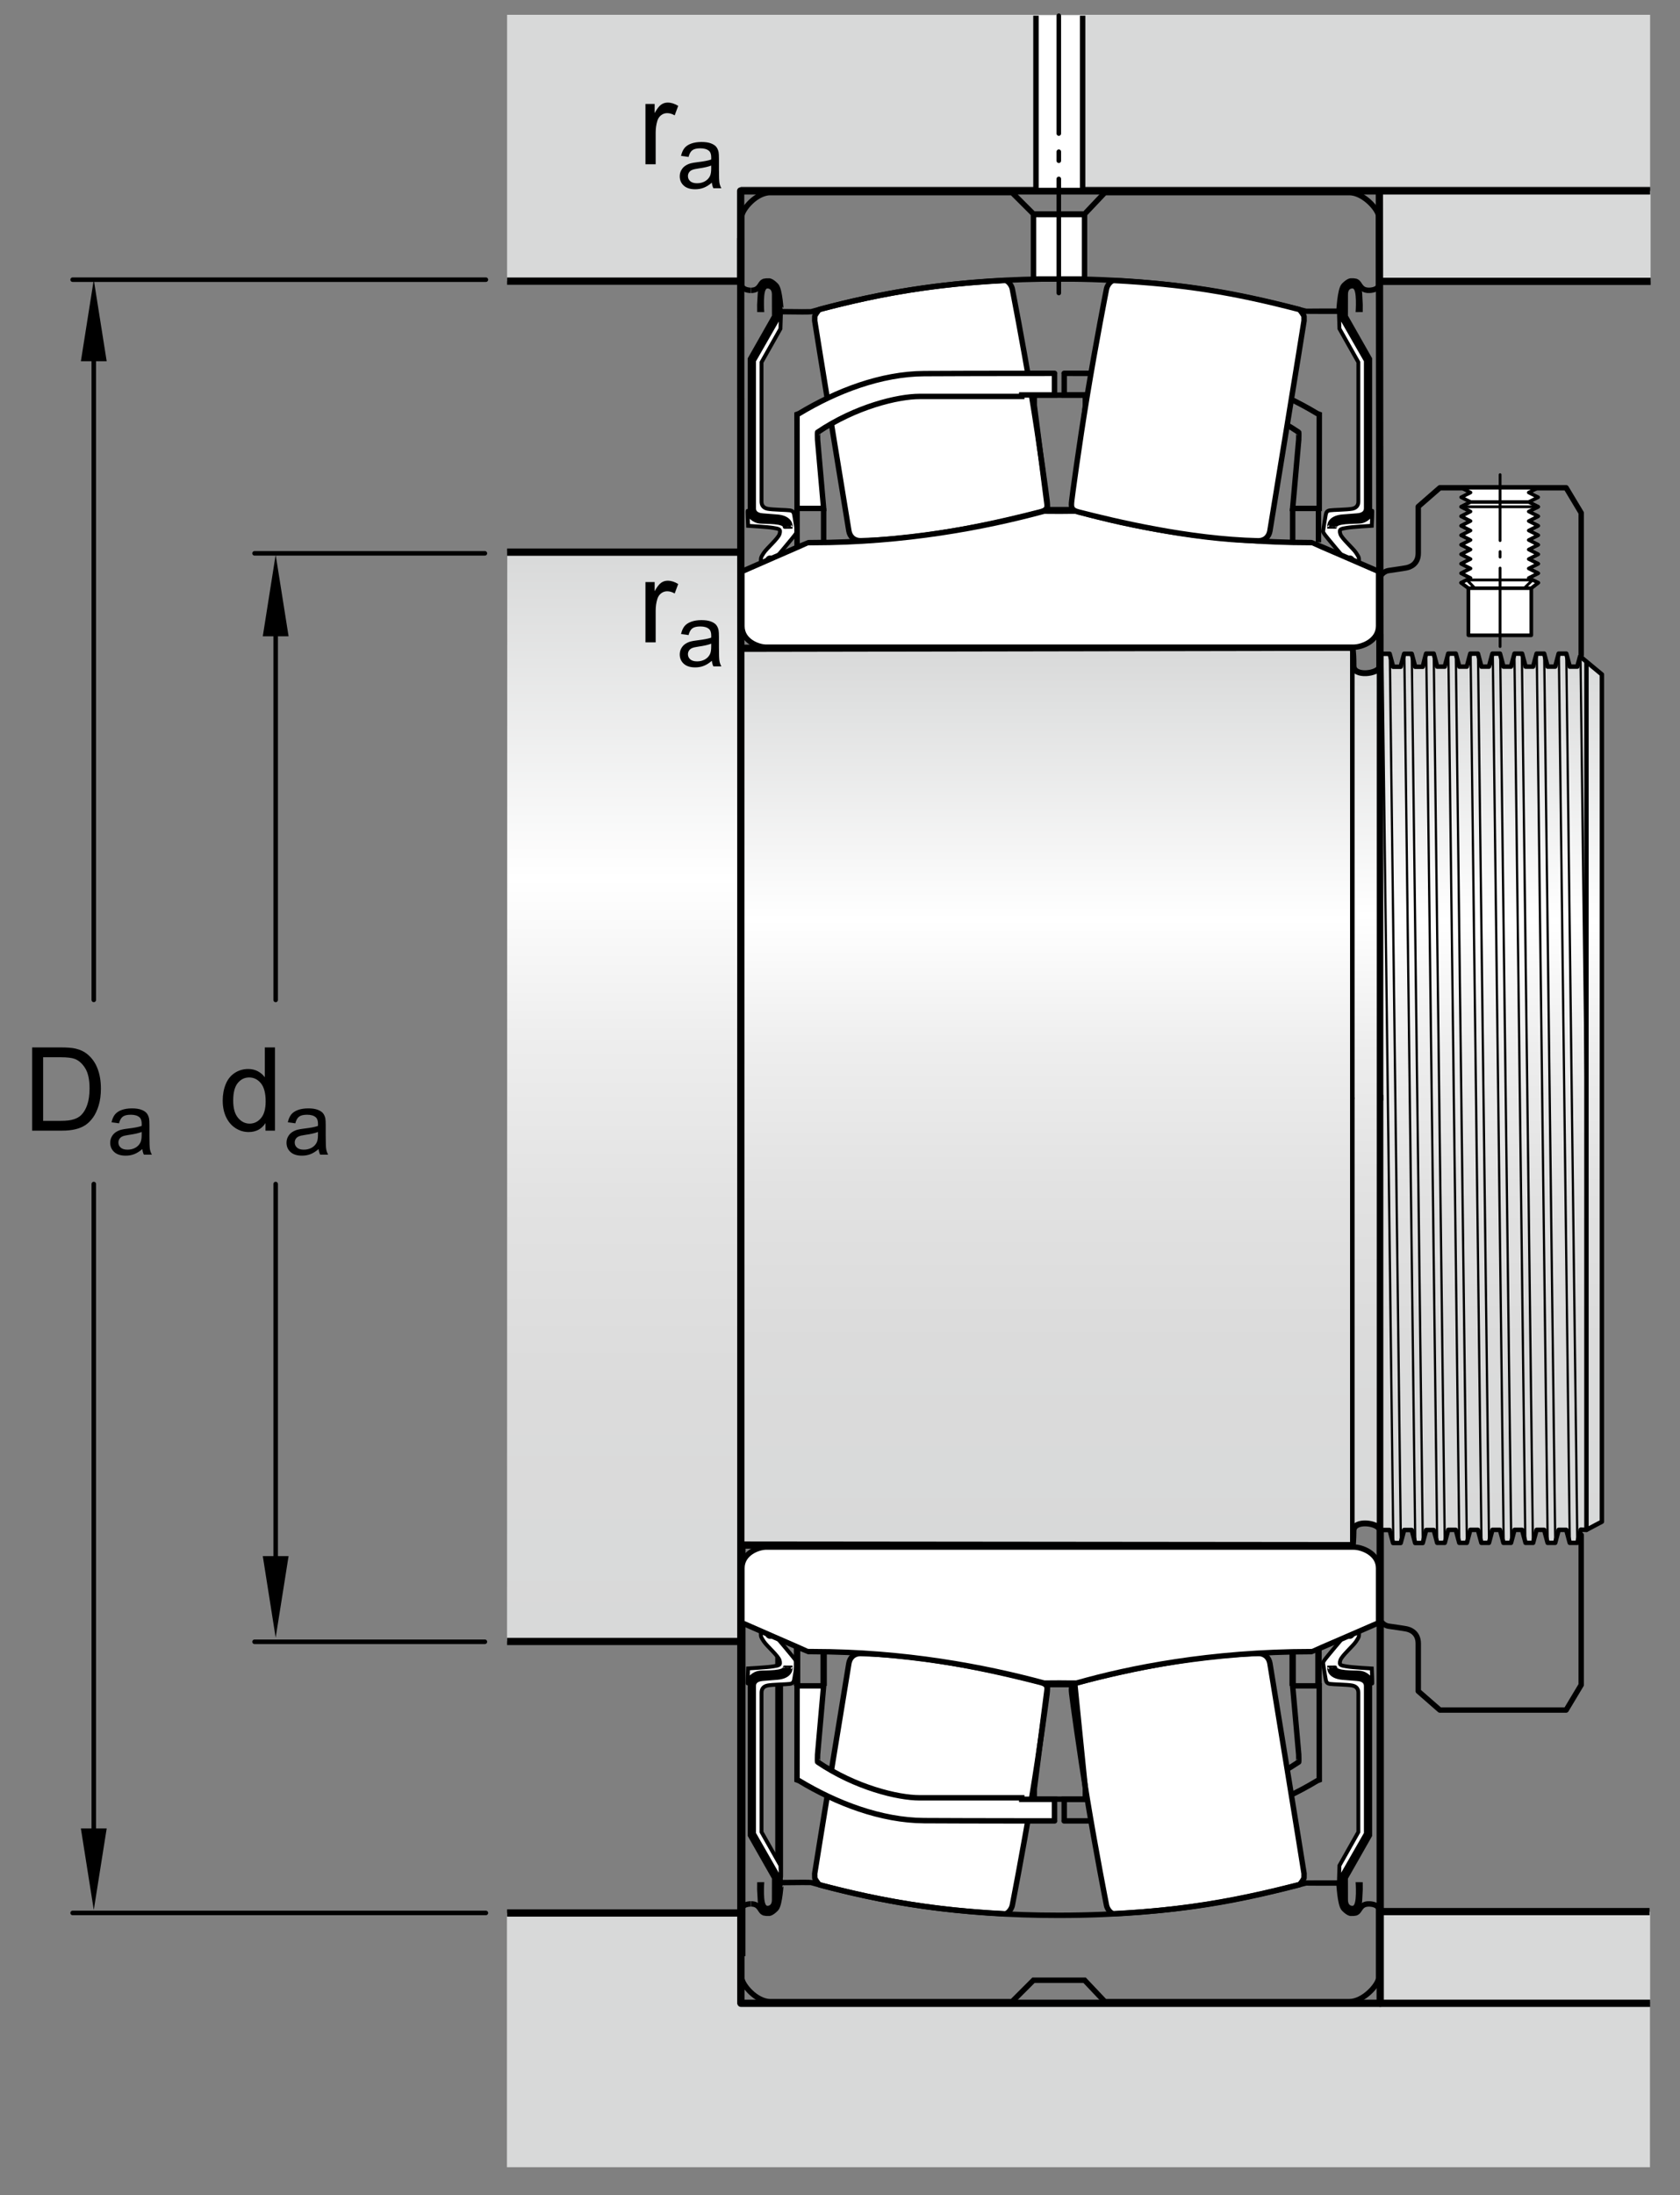 <?xml version="1.0" encoding="utf-8"?>
<!-- Generator: Adobe Illustrator 15.1.0, SVG Export Plug-In . SVG Version: 6.00 Build 0)  -->
<!DOCTYPE svg PUBLIC "-//W3C//DTD SVG 1.1//EN" "http://www.w3.org/Graphics/SVG/1.1/DTD/svg11.dtd">
<svg version="1.1" id="Lager_1" xmlns="http://www.w3.org/2000/svg" xmlns:xlink="http://www.w3.org/1999/xlink" x="0px" y="0px"
	 width="173.468px" height="226.5px" viewBox="0 0 173.468 226.5" enable-background="new 0 0 173.468 226.5" xml:space="preserve">
<rect x="0" y="0" width="173.468" height="226.5" fill="#808080" stroke="none"/>
<g>
	<g>
		<path fill="none" stroke="#000000" stroke-width="0.557" stroke-linecap="round" stroke-linejoin="round" d="M142.481,68.438
			v0.556c0,0,0-9.04,0-9.325c0-0.288,0.43-0.72,0.859-0.791c0.438-0.069,1.52-0.216,1.879-0.29c0.359-0.07,1.223-0.359,1.223-1.51
			c0-1.152,0-4.807,0-4.807l2.23-1.943h13.037l1.557,2.596v14.665"/>
		<path fill="none" stroke="#000000" stroke-width="0.557" stroke-linecap="round" stroke-linejoin="round" d="M142.481,157.775
			L142.481,157.775c0,0,0,8.928,0,9.213c0,0.289,0.43,0.721,0.859,0.795c0.438,0.068,1.52,0.213,1.879,0.287
			c0.359,0.072,1.223,0.359,1.223,1.514c0,1.152,0,4.912,0,4.912l2.23,1.947h13.037l1.557-2.596v-15.463"/>
		<polygon fill="#FFFFFF" stroke="#000000" stroke-width="0.367" stroke-linecap="round" stroke-linejoin="round" points="
			158.106,60.69 158.827,60.131 157.849,59.641 158.827,59.148 157.849,58.657 158.827,58.17 157.849,57.682 158.827,57.191 
			157.849,56.701 158.827,56.21 157.849,55.718 158.827,55.228 157.849,54.74 158.827,54.25 157.849,53.761 158.827,53.267 
			157.849,52.779 158.827,52.289 157.849,51.797 158.827,51.306 157.849,50.82 158.827,50.328 150.868,50.328 151.839,50.82 
			150.868,51.306 151.839,51.797 150.868,52.289 151.839,52.779 150.868,53.267 151.839,53.761 150.868,54.25 151.839,54.74 
			150.868,55.228 151.839,55.718 150.868,56.21 151.839,56.701 150.868,57.191 151.839,57.682 150.868,58.17 151.839,58.657 
			150.868,59.148 151.839,59.641 150.868,60.131 151.628,60.69 		"/>
		
			<line fill="none" stroke="#000000" stroke-width="0.367" stroke-linecap="round" stroke-linejoin="round" x1="150.868" y1="60.131" x2="158.827" y2="60.131"/>
		
			<rect x="151.628" y="60.69" fill="none" stroke="#000000" stroke-width="0.367" stroke-linecap="round" stroke-linejoin="round" width="6.479" height="4.855"/>
		<polygon fill="#FFFFFF" stroke="#000000" stroke-width="0.367" stroke-linecap="round" stroke-linejoin="round" points="
			157.849,51.797 158.827,52.289 157.849,52.779 158.827,53.267 157.849,53.761 158.827,54.25 157.849,54.74 158.827,55.228 
			157.849,55.718 158.827,56.21 157.849,56.701 158.827,57.191 157.849,57.682 158.827,58.17 157.849,58.657 158.827,59.148 
			157.849,59.641 158.827,60.131 158.106,60.69 151.628,60.69 150.868,60.131 151.839,59.641 150.868,59.148 151.839,58.657 
			150.868,58.17 151.839,57.682 150.868,57.191 151.839,56.701 150.868,56.21 151.839,55.718 150.868,55.228 151.839,54.74 
			150.868,54.25 151.839,53.761 150.868,53.267 151.839,52.779 150.868,52.289 151.839,51.797 		"/>
		
			<rect x="151.628" y="60.69" fill="#FFFFFF" stroke="#000000" stroke-width="0.367" stroke-linecap="round" stroke-linejoin="round" width="6.479" height="4.855"/>
		
			<line fill="none" stroke="#000000" stroke-width="0.289" stroke-linecap="round" stroke-linejoin="round" x1="150.868" y1="52.289" x2="158.731" y2="52.289"/>
		
			<line fill="none" stroke="#000000" stroke-width="0.289" stroke-linecap="round" stroke-linejoin="round" stroke-dasharray="6.803,1.134,0.567,1.134,28.346" x1="154.892" y1="48.976" x2="154.892" y2="66.714"/>
	</g>
</g>
<polygon fill="none" stroke="#000000" stroke-width="0.289" stroke-linecap="round" stroke-linejoin="round" points="
	157.386,60.69 158.245,59.84 151.468,59.84 152.284,60.69 "/>
<linearGradient id="SVGID_1_" gradientUnits="userSpaceOnUse" x1="153.964" y1="67.442" x2="153.964" y2="159.208">
	<stop  offset="0" style="stop-color:#D8D9D9"/>
	<stop  offset="0.3" style="stop-color:#FFFFFF"/>
	<stop  offset="0.441" style="stop-color:#EEEEEE"/>
	<stop  offset="0.597" style="stop-color:#E2E2E2"/>
	<stop  offset="0.771" style="stop-color:#DBDBDB"/>
	<stop  offset="1" style="stop-color:#D8D9D9"/>
</linearGradient>
<polygon fill="url(#SVGID_1_)" stroke="#000000" stroke-width="0.461" stroke-linecap="round" stroke-linejoin="round" points="
	163.149,67.723 162.865,68.782 162.085,68.782 161.726,67.442 160.94,67.442 160.581,68.782 159.8,68.782 159.44,67.442 
	158.66,67.442 158.301,68.782 157.521,68.782 157.161,67.442 156.379,67.442 156.021,68.782 155.239,68.782 154.88,67.442 
	154.101,67.442 153.742,68.782 152.961,68.782 152.602,67.442 151.816,67.442 151.457,68.782 150.677,68.782 150.317,67.442 
	149.537,67.442 149.178,68.782 148.397,68.782 148.038,67.442 147.253,67.442 147.077,68.098 146.907,68.798 146.124,68.798 
	145.765,67.459 144.984,67.459 144.625,68.798 143.845,68.798 143.485,67.459 142.7,67.459 142.524,68.115 142.524,158.524 
	142.7,157.866 143.485,157.866 143.845,159.208 144.625,159.208 144.984,157.866 145.765,157.866 146.124,159.208 146.904,159.208 
	147.264,157.866 148.042,157.866 148.397,159.191 149.178,159.191 149.537,157.851 150.317,157.851 150.677,159.191 
	151.457,159.191 151.816,157.851 152.602,157.851 152.961,159.191 153.742,159.191 154.101,157.851 154.88,157.851 155.239,159.191 
	156.021,159.191 156.379,157.851 157.161,157.851 157.521,159.191 158.301,159.191 158.66,157.851 159.44,157.851 159.8,159.191 
	160.581,159.191 160.94,157.851 161.726,157.851 162.085,159.191 162.865,159.191 163.225,157.83 163.803,157.853 165.402,157.008 
	165.402,69.589 "/>
<linearGradient id="SVGID_2_" gradientUnits="userSpaceOnUse" x1="64.462" y1="56.875" x2="64.462" y2="169.616">
	<stop  offset="0" style="stop-color:#D8D9D9"/>
	<stop  offset="0.3" style="stop-color:#FFFFFF"/>
	<stop  offset="0.441" style="stop-color:#EEEEEE"/>
	<stop  offset="0.597" style="stop-color:#E2E2E2"/>
	<stop  offset="0.771" style="stop-color:#DBDBDB"/>
	<stop  offset="1" style="stop-color:#D8D9D9"/>
</linearGradient>
<polygon fill="url(#SVGID_2_)" points="76.529,169.194 52.355,169.334 52.377,56.875 76.567,57.063 "/>
<line fill="#FFFFFF" stroke="#000000" stroke-width="0.561" stroke-linecap="round" stroke-linejoin="round" stroke-miterlimit="1" x1="80.573" y1="163.509" x2="80.573" y2="113.138"/>
<line fill="#FFFFFF" stroke="#000000" stroke-width="0.561" stroke-linecap="round" stroke-linejoin="round" stroke-miterlimit="1" x1="80.573" y1="63.049" x2="80.573" y2="113.259"/>
<linearGradient id="SVGID_3_" gradientUnits="userSpaceOnUse" x1="109.537" y1="67" x2="109.537" y2="159.816">
	<stop  offset="0" style="stop-color:#D8D9D9"/>
	<stop  offset="0.3" style="stop-color:#FFFFFF"/>
	<stop  offset="0.441" style="stop-color:#EEEEEE"/>
	<stop  offset="0.597" style="stop-color:#E2E2E2"/>
	<stop  offset="0.771" style="stop-color:#DBDBDB"/>
	<stop  offset="1" style="stop-color:#D8D9D9"/>
</linearGradient>
<path fill="url(#SVGID_3_)" d="M142.469,159.001l-0.125-0.196c0,0,0.343-1.773-1.313-1.648s-1.562,2.312-1.562,2.312l-62.862,0.115
	L76.66,67l62.964,0.155c0,0-0.125,2.407,1.469,2.345s1.323-1.79,1.323-1.79l0.038-0.026L142.469,159.001z"/>
<polygon fill="#D8D9D9" points="52.344,197.375 76.343,197.385 76.343,206.699 170.368,206.699 170.368,223.613 52.344,223.613 "/>
<line fill="#FFFFFF" stroke="#000000" stroke-width="0.561" stroke-linecap="round" stroke-linejoin="round" stroke-miterlimit="1" x1="80.573" y1="193.632" x2="80.573" y2="169.376"/>
<line fill="#FFFFFF" stroke="#000000" stroke-width="0.561" stroke-linecap="round" stroke-linejoin="round" stroke-miterlimit="1" x1="142.553" y1="161.028" x2="142.553" y2="113.062"/>
<line fill="#FFFFFF" stroke="#000000" stroke-width="0.561" stroke-linecap="round" stroke-linejoin="round" stroke-miterlimit="1" x1="142.411" y1="32.966" x2="142.411" y2="57.225"/>
<line fill="#FFFFFF" stroke="#000000" stroke-width="0.561" stroke-linecap="round" stroke-linejoin="round" stroke-miterlimit="1" x1="142.553" y1="65.49" x2="142.553" y2="113.46"/>
<polygon fill="#D8D9D9" points="142.36,29.01 142.36,19.697 170.432,19.697 170.432,29.029 "/>
<polygon fill="#D8D9D9" points="142.368,197.277 142.368,206.592 170.383,206.592 170.383,197.258 "/>
<line fill="none" stroke="#000000" stroke-width="0.748" stroke-linejoin="round" x1="80.422" y1="165.059" x2="80.422" y2="165.059"/>
<line fill="none" stroke="#000000" stroke-width="0.748" stroke-linecap="round" stroke-linejoin="round" stroke-miterlimit="1" x1="80.422" y1="193.592" x2="80.422" y2="169.332"/>
<line fill="none" stroke="#000000" stroke-width="0.748" stroke-linecap="round" stroke-linejoin="round" stroke-miterlimit="1" x1="142.514" y1="206.699" x2="142.514" y2="157.949"/>
<line fill="none" stroke="#000000" stroke-width="0.748" stroke-linejoin="round" x1="80.422" y1="61.376" x2="80.422" y2="61.376"/>
<path fill="none" stroke="#000000" stroke-width="0.748" stroke-linecap="round" stroke-linejoin="round" stroke-miterlimit="1" d="
	M80.365,57.103"/>
<path fill="none" stroke="#000000" stroke-width="0.748" stroke-linecap="round" stroke-linejoin="round" stroke-miterlimit="1" d="
	M80.365,32.846"/>
<line fill="none" stroke="#000000" stroke-width="0.748" stroke-linecap="round" stroke-linejoin="round" stroke-miterlimit="1" x1="142.429" y1="19.812" x2="142.485" y2="69.898"/>
<path fill="none" stroke="#000000" stroke-width="0.748" stroke-linecap="round" stroke-linejoin="round" stroke-miterlimit="1" d="
	M80.363,59.091"/>
<path fill="none" stroke="#000000" stroke-width="0.748" stroke-linecap="round" stroke-linejoin="round" stroke-miterlimit="1" d="
	M80.363,29.01"/>
<line fill="#D8D9D9" stroke="#000000" stroke-width="0.748" stroke-linejoin="round" x1="52.36" y1="56.97" x2="76.605" y2="56.97"/>
<polygon fill="#D8D9D9" points="52.359,29.016 76.481,29.01 76.481,19.251 170.384,19.251 170.384,1.525 52.359,1.525 "/>
<line fill="#D8D9D9" stroke="#000000" stroke-width="0.748" stroke-linejoin="round" stroke-miterlimit="1" x1="52.36" y1="169.367" x2="76.593" y2="169.367"/>
<line fill="none" stroke="#000000" stroke-width="0.748" stroke-linejoin="round" stroke-miterlimit="1" x1="139.719" y1="159.481" x2="76.468" y2="159.42"/>
<polyline fill="none" stroke="#000000" stroke-width="0.748" stroke-linejoin="round" stroke-miterlimit="1" points="
	52.359,197.385 76.504,197.385 76.504,206.699 170.384,206.699 "/>
<polyline fill="none" stroke="#000000" stroke-width="0.748" stroke-linejoin="round" stroke-miterlimit="1" points="52.359,29.01 
	76.476,29.01 76.476,19.697 170.384,19.697 "/>
<line fill="none" stroke="#000000" stroke-width="0.748" stroke-linejoin="round" stroke-miterlimit="1" x1="170.322" y1="197.24" x2="142.235" y2="197.24"/>
<path fill="none" stroke="#000000" stroke-width="0.748" stroke-linecap="round" stroke-linejoin="round" stroke-miterlimit="1" d="
	M80.375,19.697"/>
<path fill="none" stroke="#000000" stroke-width="0.748" stroke-linecap="round" stroke-linejoin="round" stroke-miterlimit="1" d="
	M80.375,29.029"/>
<line fill="none" stroke="#000000" stroke-width="0.748" stroke-linejoin="round" stroke-miterlimit="1" x1="139.785" y1="66.776" x2="76.802" y2="66.887"/>
<g>
	<path d="M66.646,16.948v-6.223h0.949v0.943c0.242-0.441,0.466-0.732,0.671-0.873s0.431-0.211,0.677-0.211
		c0.355,0,0.717,0.113,1.084,0.34l-0.363,0.979c-0.258-0.152-0.516-0.229-0.773-0.229c-0.23,0-0.438,0.069-0.621,0.208
		s-0.314,0.331-0.393,0.577c-0.117,0.375-0.176,0.785-0.176,1.23v3.258H66.646z"/>
	<path d="M73.502,18.847c-0.293,0.249-0.575,0.425-0.846,0.527c-0.271,0.103-0.562,0.154-0.873,0.154
		c-0.513,0-0.906-0.125-1.182-0.376c-0.275-0.25-0.413-0.57-0.413-0.96c0-0.229,0.052-0.438,0.156-0.626
		c0.104-0.189,0.24-0.341,0.408-0.455c0.169-0.114,0.358-0.201,0.569-0.259c0.155-0.041,0.39-0.081,0.703-0.119
		c0.639-0.076,1.108-0.167,1.41-0.272c0.003-0.108,0.005-0.177,0.005-0.207c0-0.322-0.075-0.549-0.224-0.681
		c-0.203-0.179-0.503-0.268-0.901-0.268c-0.372,0-0.646,0.065-0.824,0.196c-0.177,0.13-0.309,0.361-0.394,0.692l-0.773-0.105
		c0.07-0.331,0.187-0.598,0.348-0.802c0.161-0.203,0.394-0.36,0.699-0.47c0.304-0.11,0.657-0.165,1.059-0.165
		c0.398,0,0.722,0.047,0.971,0.141s0.433,0.212,0.55,0.354c0.117,0.143,0.199,0.322,0.246,0.539c0.026,0.135,0.04,0.378,0.04,0.729
		v1.055c0,0.735,0.017,1.201,0.05,1.395c0.034,0.195,0.101,0.382,0.2,0.561H73.66C73.578,19.259,73.525,19.067,73.502,18.847z
		 M73.436,17.081c-0.287,0.117-0.718,0.217-1.291,0.299c-0.326,0.047-0.556,0.1-0.69,0.158s-0.239,0.145-0.312,0.257
		c-0.074,0.113-0.11,0.238-0.11,0.375c0,0.211,0.08,0.387,0.239,0.527c0.16,0.141,0.394,0.211,0.701,0.211
		c0.305,0,0.576-0.066,0.812-0.2c0.238-0.133,0.412-0.316,0.523-0.547c0.085-0.179,0.127-0.442,0.127-0.791V17.081z"/>
</g>
<line fill="none" stroke="#000000" stroke-width="0.748" stroke-linejoin="round" stroke-miterlimit="1" x1="170.44" y1="29.029" x2="142.354" y2="29.029"/>
<linearGradient id="SVGID_4_" gradientUnits="userSpaceOnUse" x1="141.046" y1="66.768" x2="141.046" y2="159.098">
	<stop  offset="0" style="stop-color:#D8D9D9"/>
	<stop  offset="0.3" style="stop-color:#FFFFFF"/>
	<stop  offset="0.441" style="stop-color:#EEEEEE"/>
	<stop  offset="0.597" style="stop-color:#E2E2E2"/>
	<stop  offset="0.771" style="stop-color:#DBDBDB"/>
	<stop  offset="1" style="stop-color:#D8D9D9"/>
</linearGradient>
<path fill="url(#SVGID_4_)" stroke="#000000" stroke-width="0.609" stroke-linejoin="round" stroke-miterlimit="1" d="
	M139.633,66.768c0,0,0.122,0.335,0.122,1.931c0,1.167,2.582,0.83,2.703,0.093v89.059c-0.121-0.734-2.687-1.071-2.703,0.094
	c-0.012,0.87-0.069,1.57-0.069,1.57"/>
<line fill="none" stroke="#000000" stroke-width="0.468" stroke-linecap="round" stroke-miterlimit="1" x1="139.633" y1="66.855" x2="139.633" y2="113.296"/>
<line fill="none" stroke="#000000" stroke-width="0.468" stroke-linecap="round" stroke-miterlimit="1" x1="139.633" y1="159.469" x2="139.633" y2="113.349"/>
<path fill="none" stroke="#000000" stroke-width="0.381" stroke-linecap="round" stroke-miterlimit="1" d="M161.429,68.445"/>
<line fill="none" stroke="#000000" stroke-width="0.457" stroke-linecap="round" stroke-miterlimit="1" x1="163.808" y1="68.284" x2="163.808" y2="157.851"/>
<line fill="none" stroke="#000000" stroke-width="0.231" stroke-linecap="round" stroke-miterlimit="1" x1="147.27" y1="67.422" x2="148.397" y2="159.191"/>
<line fill="none" stroke="#000000" stroke-width="0.231" stroke-linecap="round" stroke-miterlimit="1" x1="149.178" y1="159.191" x2="148.038" y2="67.442"/>
<line fill="none" stroke="#000000" stroke-width="0.231" stroke-linecap="round" stroke-miterlimit="1" x1="145.004" y1="67.422" x2="146.132" y2="159.191"/>
<line fill="none" stroke="#000000" stroke-width="0.231" stroke-linecap="round" stroke-miterlimit="1" x1="146.912" y1="159.191" x2="145.772" y2="67.442"/>
<line fill="none" stroke="#000000" stroke-width="0.231" stroke-linecap="round" stroke-miterlimit="1" x1="142.738" y1="67.45" x2="143.866" y2="159.22"/>
<line fill="none" stroke="#000000" stroke-width="0.231" stroke-linecap="round" stroke-miterlimit="1" x1="144.646" y1="159.22" x2="143.507" y2="67.471"/>
<line fill="none" stroke="#000000" stroke-width="0.231" stroke-linecap="round" stroke-miterlimit="1" x1="149.551" y1="67.422" x2="150.679" y2="159.191"/>
<line fill="none" stroke="#000000" stroke-width="0.231" stroke-linecap="round" stroke-miterlimit="1" x1="151.459" y1="159.191" x2="150.319" y2="67.442"/>
<line fill="none" stroke="#000000" stroke-width="0.231" stroke-linecap="round" stroke-miterlimit="1" x1="151.844" y1="67.422" x2="152.971" y2="159.191"/>
<line fill="none" stroke="#000000" stroke-width="0.231" stroke-linecap="round" stroke-miterlimit="1" x1="153.751" y1="159.191" x2="152.611" y2="67.442"/>
<line fill="none" stroke="#000000" stroke-width="0.231" stroke-linecap="round" stroke-miterlimit="1" x1="154.136" y1="67.422" x2="155.263" y2="159.191"/>
<line fill="none" stroke="#000000" stroke-width="0.231" stroke-linecap="round" stroke-miterlimit="1" x1="156.044" y1="159.191" x2="154.903" y2="67.442"/>
<line fill="none" stroke="#000000" stroke-width="0.231" stroke-linecap="round" stroke-miterlimit="1" x1="156.371" y1="67.422" x2="157.498" y2="159.191"/>
<line fill="none" stroke="#000000" stroke-width="0.231" stroke-linecap="round" stroke-miterlimit="1" x1="158.278" y1="159.191" x2="157.139" y2="67.442"/>
<line fill="none" stroke="#000000" stroke-width="0.231" stroke-linecap="round" stroke-miterlimit="1" x1="158.678" y1="67.422" x2="159.805" y2="159.191"/>
<line fill="none" stroke="#000000" stroke-width="0.231" stroke-linecap="round" stroke-miterlimit="1" x1="160.586" y1="159.191" x2="159.445" y2="67.442"/>
<line fill="none" stroke="#000000" stroke-width="0.231" stroke-linecap="round" stroke-miterlimit="1" x1="160.959" y1="67.422" x2="162.086" y2="159.191"/>
<line fill="none" stroke="#000000" stroke-width="0.231" stroke-linecap="round" stroke-miterlimit="1" x1="162.867" y1="159.191" x2="161.727" y2="67.442"/>
<line fill="none" stroke="#000000" stroke-width="0.231" stroke-linecap="round" stroke-miterlimit="1" x1="163.196" y1="67.723" x2="163.789" y2="115.96"/>
<path fill="none" stroke="#000000" stroke-width="0.468" stroke-linecap="round" stroke-linejoin="round" stroke-miterlimit="1" d="
	M80.218,158.4"/>
<path fill="none" stroke="#000000" stroke-width="0.468" stroke-linecap="round" stroke-linejoin="round" stroke-miterlimit="1" d="
	M80.218,67.75"/>
<path fill="none" stroke="#000000" stroke-width="0.748" d="M76.605,112.959"/>
<path fill="none" stroke="#000000" stroke-width="0.748" d="M142.346,112.959"/>
<path fill="none" stroke="#000000" stroke-width="0.561" d="M109.885,40.751h3.133v0.154c0,0,8.652,0,10.559,0
	c2.213,0,6.582,1.037,10.521,3.698c0.021,0.014,0,0.773,0,0.773l-0.625,7.082h2.743l0.007-9.707l-0.205-0.078
	c-3.888-2.344-8.477-4.098-12.932-4.124c-4.583-0.027-13.853-0.026-13.201-0.026V40.751z"/>
<path fill="#FFFFFF" stroke="#000000" stroke-width="0.561" stroke-linecap="round" stroke-miterlimit="1" d="M84.314,32.296
	l-0.184,0.301l-0.008,0.492c0.197,1.317,3.428,21.088,3.526,21.68c0.099,0.594,0.526,1.04,1.251,1.023
	c7.117-0.165,14.801-2.022,18.52-2.974c0.797-0.205,0.758-0.552,0.691-1.179c-0.032-0.309-0.732-5.589-1.606-10.88
	c-0.89-5.393-1.951-10.798-1.983-10.964c-0.066-0.331-0.43-0.877-0.793-0.858c-7.135,0.375-12.312,1.214-19.144,2.998L84.314,32.296
	z"/>
<path fill="none" stroke="#000000" stroke-width="0.561" d="M142.346,66.816"/>
<path fill="none" stroke="#000000" stroke-width="0.561" d="M142.346,24.566"/>
<path fill="#FFFFFF" stroke="#000000" stroke-width="0.4" d="M138.467,30.263l-0.217,1.935l0.054,1.72l1.953,3.455
	c0,0,0,14.07,0,14.373c0,0.304-0.122,0.645-0.627,0.746c-0.505,0.102-2.009,0.114-2.313,0.166c-0.303,0.05-0.379,0.201-0.428,0.455
	c-0.053,0.253-0.23,1.4-0.267,1.655c-0.013,0.089-0.037,0.064,0.114,0.317c0.152,0.252,2.147,2.598,2.147,2.598
	s0.183-0.091,0.354-0.151c0.214-0.075,0.493,0.025,0.48,0.467c0,0.018,0.607,0.013,0.607,0c0.012-0.463,0.012-0.48-0.304-0.961
	c-0.312-0.471-1.472-1.471-1.619-1.928c-0.177-0.558,0.09-0.543,0.646-0.645c0.557-0.102,2.598-0.214,2.598-0.214
	s0.083-1.896,0.033-1.492c-0.049,0.404-0.559,0.998-1.267,1.062c-0.612,0.054-2.571-0.047-2.548,0.537
	c0,0.002-0.625-0.007-0.625-0.007c-0.018-0.424,0.299-0.971,1.367-1.068c1.041-0.095,1.503-0.102,1.756-0.151
	c0.252-0.05,0.67-0.197,0.67-0.677c0-0.455,0-15.232,0-15.232l-2.512-4.382L138.467,30.263z"/>
<path d="M139.445,29.006l0.581,0.028l0.189,0.135l0.174,0.245l0.173,0.371l0.082,0.41l0.069,1.242l-0.005,0.761l-0.734,0.007
	c0,0,0.18-2.424-0.312-2.443c-0.27-0.01-0.478,0.161-0.478,0.615s-0.005,2.191-0.005,2.191l2.5,4.4c0,0,0,15.315,0,15.67
	c0,0.353-0.432,1.124-1.164,1.163c-0.658,0.033-1.943,0.151-2.15,0.175c-0.461,0.059-0.504,0.386-0.504,0.386l-0.608-0.005
	c0,0-0.071-0.098,0.052-0.381c0.178-0.404,0.708-0.611,1.111-0.663c0.405-0.05,1.418-0.106,1.719-0.157
	c0.305-0.05,0.903-0.075,0.903-0.797c0-0.757-0.005-14.974-0.005-15.125c0-0.151-2.533-4.387-2.533-4.387s-0.019-1.647-0.027-2.405
	c-0.015-1.037,0.703-1.295,0.703-1.295L139.445,29.006z"/>
<polyline fill="none" stroke="#000000" stroke-width="0.748" points="76.481,24.57 76.492,66.819 76.492,206.75 "/>
<path fill="#FFFFFF" stroke="#000000" stroke-width="0.4" d="M80.42,30.266l0.22,1.936l-0.056,1.72l-1.953,3.454
	c0,0,0,14.07,0,14.374s0.121,0.645,0.627,0.745c0.506,0.102,2.01,0.115,2.312,0.166c0.304,0.05,0.379,0.201,0.43,0.455
	c0.052,0.252,0.229,1.401,0.268,1.655c0.012,0.09,0.035,0.064-0.115,0.317c-0.152,0.252-2.148,2.599-2.148,2.599
	s-0.183-0.092-0.354-0.151c-0.215-0.077-0.494,0.025-0.48,0.466c0,0.019-0.607,0.014-0.607,0c-0.012-0.464-0.012-0.48,0.303-0.96
	c0.311-0.472,1.474-1.471,1.619-1.928c0.176-0.558-0.09-0.544-0.645-0.646c-0.556-0.101-2.599-0.213-2.599-0.213
	s-0.083-1.897-0.033-1.493c0.052,0.404,0.559,0.999,1.267,1.062c0.611,0.054,2.57-0.047,2.547,0.537
	c0,0.002,0.625-0.007,0.625-0.007c0.02-0.424-0.298-0.971-1.365-1.068c-1.042-0.095-1.504-0.101-1.756-0.151
	c-0.254-0.051-0.67-0.197-0.67-0.676c0-0.456,0-15.233,0-15.233l2.511-4.382L80.42,30.266z"/>
<path d="M79.443,29.009l-0.58,0.028l-0.189,0.135l-0.176,0.247l-0.173,0.37l-0.081,0.409l-0.07,1.243l0.005,0.759l0.733,0.008
	c0,0-0.178-2.423,0.312-2.443c0.271-0.009,0.479,0.161,0.479,0.616s0.005,2.19,0.005,2.19l-2.5,4.401c0,0,0,15.315,0,15.67
	c0,0.354,0.433,1.125,1.165,1.163c0.658,0.034,1.941,0.151,2.149,0.176c0.462,0.058,0.504,0.386,0.504,0.386l0.608-0.006
	c0,0,0.071-0.097-0.052-0.38c-0.178-0.404-0.708-0.613-1.112-0.663c-0.402-0.051-1.415-0.108-1.719-0.158
	c-0.304-0.052-0.902-0.077-0.902-0.796c0-0.759,0.006-14.975,0.006-15.127c0-0.151,2.531-4.387,2.531-4.387s0.02-1.648,0.03-2.405
	c0.013-1.037-0.704-1.294-0.704-1.294L79.443,29.009z"/>
<path fill="none" stroke="#000000" stroke-width="0.561" d="M82.459,32.174c-1.372-0.002-1.186-0.022-1.807-0.017
	c-0.02,0-0.115-2.277-0.533-2.701c-0.541-0.547-0.771-0.46-0.771-0.46h-0.209l-0.248,0.039l-0.055,0.028l-0.042,0.019
	c-0.342,0.187-0.351,0.878-1.253,0.878c0.043,0-0.955,0.023-0.946-0.587v-0.49c0.003-2.09-0.003-5.926,0-6.558
	c0.003-0.684,1.489-2.484,2.972-2.453h2.899h0.592c6.854,0,21.442,0,21.442,0l2.213,2.21h5.277l2.093-2.21h25.21
	c1.482-0.032,3.053,1.766,3.053,2.449c0.002,0.633,0,4.469,0,6.558v0.492c0.012,0.61-1.043,0.587-1,0.587
	c-0.902,0-0.908-0.692-1.252-0.878l-0.041-0.019l-0.055-0.028l-0.248-0.039h-0.209c0,0-0.23-0.085-0.773,0.462
	c-0.416,0.422-0.499,2.657-0.518,2.657c-0.787-0.008-3.4,0.008-3.432,0c-5.658-1.423-13.098-3.321-25.463-3.332
	c-10.289-0.008-18.375,1.36-25.57,3.379c-0.016,0.005-0.469,0.019-0.952,0.018L82.459,32.174z"/>
<rect x="106.711" y="22.138" fill="#FFFFFF" stroke="#000000" stroke-width="0.561" width="5.271" height="6.65"/>
<polygon fill="none" stroke="#000000" stroke-width="0.561" points="110.984,52.586 108.178,52.586 106.795,41.824 106.795,40.768 
	112.066,40.768 112.066,41.875 "/>
<path fill="#FFFFFF" stroke="#000000" stroke-width="0.561" d="M108.884,40.751H105.5v0.154c0,0-8.652,0-10.558,0
	c-2.214,0-6.584,1.037-10.523,3.698c-0.021,0.014,0,0.773,0,0.773l0.625,7.082h-2.743l-0.006-9.707l0.207-0.078
	c3.887-2.344,8.475-4.098,12.93-4.124c4.584-0.027,13.853-0.026,13.452-0.026V40.751z"/>
<line fill="none" stroke="#000000" stroke-width="0.561" x1="85.044" y1="52.458" x2="85.044" y2="55.959"/>
<line fill="none" stroke="#000000" stroke-width="0.561" x1="82.301" y1="52.458" x2="82.301" y2="56.584"/>
<line fill="none" stroke="#000000" stroke-width="0.561" x1="133.473" y1="52.458" x2="133.473" y2="55.959"/>
<path fill="none" stroke="#000000" stroke-width="0.561" d="M109.885,185.652h3.133v-0.154c0,0,8.652,0,10.559,0
	c2.213,0,6.582-1.037,10.521-3.697c0.021-0.014,0-0.773,0-0.773l-0.625-7.082h2.743l0.007,9.707l-0.205,0.078
	c-3.888,2.344-8.477,4.098-12.932,4.123c-4.583,0.027-13.853,0.027-13.201,0.027V185.652z"/>
<path fill="#FFFFFF" stroke="#000000" stroke-width="0.561" stroke-linecap="round" stroke-miterlimit="1" d="M84.314,194.107
	l-0.184-0.301l-0.008-0.492c0.197-1.316,3.428-21.088,3.526-21.68c0.099-0.594,0.526-1.039,1.251-1.023
	c7.117,0.166,14.801,2.023,18.52,2.975c0.797,0.205,0.758,0.551,0.691,1.18c-0.032,0.309-0.732,5.588-1.606,10.879
	c-0.89,5.395-1.951,10.799-1.983,10.965c-0.066,0.33-0.43,0.877-0.793,0.857c-7.135-0.375-12.312-1.215-19.144-2.998L84.314,194.107
	z"/>
<path fill="#FFFFFF" stroke="#000000" stroke-width="0.561" stroke-linecap="round" stroke-miterlimit="1" d="M134.457,194.1
	l0.188-0.303l0.004-0.49c-0.197-1.318-3.426-21.09-3.525-21.682c-0.1-0.594-0.527-1.039-1.252-1.021
	c-7.117,0.164-14.8,2.02-18.518,2.973c-0.797,0.203-0.758,0.551-0.693,1.178c0.033,0.311,0.733,5.592,1.607,10.883
	c0.889,5.393,1.953,10.797,1.986,10.965c0.063,0.33,0.427,0.873,0.79,0.855c7.136-0.375,12.313-1.215,19.144-2.998L134.457,194.1z"
	/>
<path fill="#FFFFFF" stroke="#000000" stroke-width="0.4" d="M138.467,196.141l-0.217-1.936l0.054-1.719l1.953-3.455
	c0,0,0-14.07,0-14.373c0-0.305-0.122-0.645-0.627-0.746s-2.009-0.113-2.313-0.166c-0.303-0.049-0.379-0.201-0.428-0.453
	c-0.053-0.254-0.23-1.4-0.267-1.656c-0.013-0.088-0.037-0.062,0.114-0.316c0.152-0.252,2.147-2.598,2.147-2.598
	s0.183,0.09,0.354,0.15c0.214,0.074,0.493-0.025,0.48-0.467c0-0.018,0.607-0.014,0.607,0c0.012,0.463,0.012,0.48-0.304,0.961
	c-0.312,0.471-1.472,1.471-1.619,1.928c-0.177,0.559,0.09,0.543,0.646,0.645c0.557,0.104,2.598,0.215,2.598,0.215
	s0.083,1.896,0.033,1.492c-0.049-0.404-0.559-0.998-1.267-1.062c-0.612-0.055-2.571,0.047-2.548-0.537
	c0-0.002-0.625,0.008-0.625,0.008c-0.018,0.424,0.299,0.971,1.367,1.066c1.041,0.096,1.503,0.102,1.756,0.152
	c0.252,0.049,0.67,0.197,0.67,0.678c0,0.453,0,15.23,0,15.23l-2.512,4.383L138.467,196.141z"/>
<path d="M139.445,197.396l0.581-0.027l0.189-0.135l0.174-0.246l0.173-0.369l0.082-0.41l0.069-1.242l-0.005-0.762l-0.734-0.006
	c0,0,0.18,2.424-0.312,2.443c-0.27,0.01-0.478-0.162-0.478-0.615c0-0.455-0.005-2.191-0.005-2.191l2.5-4.4c0,0,0-15.314,0-15.67
	c0-0.354-0.432-1.123-1.164-1.162c-0.658-0.033-1.943-0.152-2.15-0.176c-0.461-0.059-0.504-0.385-0.504-0.385l-0.608,0.004
	c0,0-0.071,0.098,0.052,0.381c0.178,0.404,0.708,0.611,1.111,0.664c0.405,0.049,1.418,0.105,1.719,0.156
	c0.305,0.051,0.903,0.074,0.903,0.797c0,0.758-0.005,14.975-0.005,15.125c0,0.152-2.533,4.387-2.533,4.387s-0.019,1.648-0.027,2.406
	c-0.015,1.037,0.703,1.295,0.703,1.295L139.445,197.396z"/>
<path fill="none" stroke="#000000" stroke-width="0.748" d="M76.605,113.277"/>
<line fill="none" stroke="#000000" stroke-width="0.748" x1="76.595" y1="201.834" x2="76.605" y2="159.584"/>
<path fill="#FFFFFF" stroke="#000000" stroke-width="0.4" d="M80.42,196.139l0.22-1.936l-0.056-1.721l-1.953-3.453
	c0,0,0-14.07,0-14.375s0.121-0.645,0.627-0.744c0.506-0.102,2.01-0.115,2.312-0.166c0.304-0.049,0.379-0.201,0.43-0.455
	c0.052-0.252,0.229-1.4,0.268-1.654c0.012-0.09,0.035-0.064-0.115-0.316c-0.152-0.252-2.148-2.6-2.148-2.6s-0.183,0.092-0.354,0.15
	c-0.215,0.078-0.494-0.023-0.48-0.465c0-0.02-0.607-0.016-0.607,0c-0.012,0.463-0.012,0.48,0.303,0.959
	c0.311,0.473,1.474,1.471,1.619,1.928c0.176,0.559-0.09,0.545-0.645,0.646c-0.556,0.102-2.599,0.213-2.599,0.213
	s-0.083,1.898-0.033,1.494c0.052-0.404,0.559-1,1.267-1.062c0.611-0.055,2.57,0.047,2.547-0.537c0-0.002,0.625,0.006,0.625,0.006
	c0.02,0.424-0.298,0.971-1.365,1.068c-1.042,0.096-1.504,0.102-1.756,0.152c-0.254,0.051-0.67,0.195-0.67,0.676
	c0,0.455,0,15.232,0,15.232l2.511,4.383L80.42,196.139z"/>
<path d="M79.443,197.395l-0.58-0.027l-0.189-0.135l-0.176-0.248l-0.173-0.369l-0.081-0.408l-0.07-1.244l0.005-0.758l0.733-0.008
	c0,0-0.178,2.422,0.312,2.443c0.271,0.008,0.479-0.162,0.479-0.617c0-0.453,0.005-2.189,0.005-2.189l-2.5-4.4c0,0,0-15.314,0-15.67
	c0-0.354,0.433-1.125,1.165-1.162c0.658-0.035,1.941-0.152,2.149-0.178c0.462-0.057,0.504-0.385,0.504-0.385l0.608,0.006
	c0,0,0.071,0.098-0.052,0.379c-0.178,0.404-0.708,0.613-1.112,0.664c-0.402,0.051-1.415,0.107-1.719,0.156
	c-0.304,0.053-0.902,0.078-0.902,0.797c0,0.76,0.006,14.975,0.006,15.127s2.531,4.387,2.531,4.387s0.02,1.648,0.03,2.406
	c0.013,1.037-0.704,1.293-0.704,1.293L79.443,197.395z"/>
<path fill="none" stroke="#000000" stroke-width="0.561" d="M82.459,194.23c-1.372,0.002-1.186,0.021-1.807,0.016
	c-0.02,0-0.115,2.277-0.533,2.701c-0.541,0.547-0.771,0.461-0.771,0.461h-0.209l-0.248-0.039l-0.055-0.029l-0.042-0.018
	c-0.342-0.188-0.351-0.879-1.253-0.879c0.043,0-0.955-0.023-0.946,0.588v0.488c0.003,2.092-0.003,5.926,0,6.559
	c0.003,0.684,1.489,2.484,2.972,2.453h2.899h0.592c6.854,0,21.442,0,21.442,0l2.213-2.211h5.277l2.093,2.211h25.21
	c1.482,0.031,3.053-1.766,3.053-2.449c0.002-0.633,0-4.469,0-6.559v-0.49c0.012-0.611-1.043-0.588-1-0.588
	c-0.902,0-0.908,0.693-1.252,0.879l-0.041,0.02l-0.055,0.027l-0.248,0.039h-0.209c0,0-0.23,0.086-0.773-0.461
	c-0.416-0.424-0.499-2.658-0.518-2.658c-0.787,0.008-3.4-0.008-3.432,0c-5.658,1.424-13.098,3.322-25.463,3.332
	c-10.289,0.008-18.375-1.359-25.57-3.379c-0.016-0.006-0.469-0.02-0.952-0.018L82.459,194.23z"/>
<path fill="none" stroke="#000000" stroke-width="0.748" d="M142.346,113.249"/>
<polygon fill="none" stroke="#000000" stroke-width="0.561" points="110.984,173.818 108.178,173.818 106.795,184.58 
	106.795,185.637 112.066,185.637 112.066,184.527 "/>
<path fill="#FFFFFF" stroke="#000000" stroke-width="0.561" d="M108.884,185.652H105.5v-0.154c0,0-8.652,0-10.558,0
	c-2.214,0-6.584-1.037-10.523-3.697c-0.021-0.014,0-0.773,0-0.773l0.625-7.082h-2.743l-0.006,9.707l0.207,0.078
	c3.887,2.344,8.475,4.098,12.93,4.123c4.584,0.027,13.853,0.027,13.452,0.027V185.652z"/>
<line fill="none" stroke="#000000" stroke-width="0.659" x1="85.044" y1="173.945" x2="85.044" y2="170.443"/>
<line fill="none" stroke="#000000" stroke-width="0.659" x1="82.301" y1="173.945" x2="82.301" y2="169.818"/>
<line fill="none" stroke="#000000" stroke-width="0.659" x1="133.473" y1="173.945" x2="133.473" y2="170.443"/>
<path fill="#FFFFFF" stroke="#000000" stroke-width="0.561" d="M83.436,55.993c-0.05,0-6.83,2.971-6.83,2.971s0,4.077,0,5.634
	s1.682,2.18,2.498,2.18c0.147,0,0.438,0,3.841,0l0.787-0.002c14.005,0,55.363,0,56.054,0c0.814,0,2.561-0.624,2.561-2.181
	c0-1.558,0-5.634,0-5.634s-6.842-2.973-6.893-2.973c-10.525-0.006-18.877-1.703-24.268-3.237c-0.076-0.021-1.779,0-1.779,0
	s-1.578-0.014-1.631,0c-6.117,1.655-14.367,3.229-23.873,3.237L83.436,55.993z"/>
<path fill="#FFFFFF" stroke="#000000" stroke-width="0.561" stroke-linecap="round" stroke-miterlimit="1" d="M134.457,32.304
	l0.188,0.303l0.004,0.49c-0.197,1.319-3.426,21.089-3.525,21.682c-0.1,0.593-0.527,1.038-1.252,1.021
	c-7.117-0.165-14.8-2.021-18.518-2.974c-0.797-0.204-0.758-0.551-0.693-1.178c0.033-0.311,0.733-5.591,1.607-10.882
	c0.889-5.393,1.953-10.798,1.986-10.966c0.063-0.329,0.427-0.874,0.79-0.856c7.136,0.376,12.313,1.216,19.144,2.999L134.457,32.304z
	"/>
<line fill="none" stroke="#000000" stroke-width="0.561" x1="136.14" y1="52.458" x2="136.14" y2="55.959"/>
<line fill="none" stroke="#000000" stroke-width="0.659" x1="136.14" y1="173.945" x2="136.14" y2="170.076"/>
<path fill="#FFFFFF" stroke="#000000" stroke-width="0.561" d="M83.436,170.41c-0.05,0-6.83-2.971-6.83-2.971s0-4.076,0-5.635
	c0-1.557,1.682-2.18,2.498-2.18c0.147,0,0.438,0,3.841,0l0.787,0.002c14.005,0,55.363,0,56.054,0c0.814,0,2.561,0.625,2.561,2.182
	s0,5.633,0,5.633s-6.842,2.973-6.893,2.973c-10.525,0.006-18.877,1.703-24.268,3.238c-0.076,0.021-1.779,0-1.779,0
	s-1.578,0.014-1.631,0c-6.117-1.654-14.367-3.229-23.873-3.238L83.436,170.41z"/>
<g>
	<polyline fill="#FFFFFF" stroke="#000000" stroke-width="0.561" stroke-linejoin="round" points="106.968,1.62 106.968,19.656 
		111.79,19.656 111.79,1.62 	"/>
	
		<line fill="none" stroke="#000000" stroke-width="0.468" stroke-linecap="round" stroke-linejoin="round" stroke-dasharray="12.161,1.871,0.935,1.871" x1="109.327" y1="1.62" x2="109.327" y2="30.236"/>
</g>
<g>
	<path d="M66.646,66.281v-6.223h0.949v0.943c0.242-0.441,0.466-0.732,0.671-0.873s0.431-0.211,0.677-0.211
		c0.355,0,0.717,0.113,1.084,0.34l-0.363,0.979c-0.258-0.152-0.516-0.229-0.773-0.229c-0.23,0-0.438,0.069-0.621,0.208
		s-0.314,0.331-0.393,0.577c-0.117,0.375-0.176,0.785-0.176,1.23v3.258H66.646z"/>
	<path d="M73.502,68.181c-0.293,0.249-0.575,0.425-0.846,0.527c-0.271,0.103-0.562,0.154-0.873,0.154
		c-0.513,0-0.906-0.125-1.182-0.376c-0.275-0.25-0.413-0.57-0.413-0.96c0-0.229,0.052-0.438,0.156-0.626
		c0.104-0.189,0.24-0.341,0.408-0.455c0.169-0.114,0.358-0.201,0.569-0.259c0.155-0.041,0.39-0.081,0.703-0.119
		c0.639-0.076,1.108-0.167,1.41-0.272c0.003-0.108,0.005-0.177,0.005-0.207c0-0.322-0.075-0.549-0.224-0.681
		c-0.203-0.179-0.503-0.268-0.901-0.268c-0.372,0-0.646,0.065-0.824,0.196c-0.177,0.13-0.309,0.361-0.394,0.692l-0.773-0.105
		c0.07-0.331,0.187-0.598,0.348-0.802c0.161-0.203,0.394-0.36,0.699-0.47c0.304-0.11,0.657-0.165,1.059-0.165
		c0.398,0,0.722,0.047,0.971,0.141s0.433,0.212,0.55,0.354c0.117,0.143,0.199,0.322,0.246,0.539c0.026,0.135,0.04,0.378,0.04,0.729
		v1.055c0,0.735,0.017,1.201,0.05,1.395c0.034,0.195,0.101,0.382,0.2,0.561H73.66C73.578,68.592,73.525,68.4,73.502,68.181z
		 M73.436,66.414c-0.287,0.117-0.718,0.217-1.291,0.299c-0.326,0.047-0.556,0.1-0.69,0.158s-0.239,0.145-0.312,0.257
		c-0.074,0.113-0.11,0.238-0.11,0.375c0,0.211,0.08,0.387,0.239,0.527c0.16,0.141,0.394,0.211,0.701,0.211
		c0.305,0,0.576-0.066,0.812-0.2c0.238-0.133,0.412-0.316,0.523-0.547c0.085-0.179,0.127-0.442,0.127-0.791V66.414z"/>
</g>
<g>
	<path d="M27.413,116.662v-0.785c-0.395,0.617-0.975,0.926-1.74,0.926c-0.496,0-0.952-0.137-1.368-0.41s-0.738-0.655-0.967-1.146
		s-0.343-1.054-0.343-1.69c0-0.621,0.104-1.185,0.311-1.69s0.518-0.894,0.932-1.163s0.877-0.404,1.389-0.404
		c0.375,0,0.709,0.079,1.002,0.237s0.531,0.364,0.715,0.618v-3.082h1.049v8.59H27.413z M24.079,113.557
		c0,0.797,0.168,1.393,0.504,1.787s0.732,0.592,1.189,0.592c0.461,0,0.853-0.188,1.175-0.565s0.483-0.952,0.483-1.726
		c0-0.852-0.164-1.477-0.492-1.875s-0.732-0.598-1.213-0.598c-0.469,0-0.86,0.191-1.175,0.574S24.079,112.732,24.079,113.557z"/>
	<path d="M32.897,118.561c-0.293,0.25-0.574,0.426-0.846,0.527c-0.271,0.103-0.562,0.154-0.872,0.154
		c-0.513,0-0.907-0.125-1.183-0.376c-0.275-0.25-0.412-0.57-0.412-0.96c0-0.229,0.051-0.438,0.156-0.626
		c0.104-0.189,0.239-0.341,0.408-0.455c0.168-0.114,0.357-0.2,0.568-0.259c0.156-0.041,0.391-0.081,0.703-0.119
		c0.639-0.076,1.109-0.167,1.411-0.272c0.003-0.108,0.005-0.177,0.005-0.206c0-0.322-0.075-0.55-0.225-0.682
		c-0.202-0.179-0.502-0.268-0.9-0.268c-0.373,0-0.647,0.064-0.824,0.195c-0.178,0.13-0.309,0.361-0.394,0.691l-0.773-0.105
		c0.07-0.33,0.187-0.598,0.347-0.802c0.162-0.203,0.395-0.36,0.699-0.47c0.305-0.11,0.658-0.165,1.059-0.165
		c0.398,0,0.723,0.047,0.972,0.141s0.433,0.212,0.55,0.354c0.117,0.143,0.199,0.322,0.246,0.538c0.025,0.136,0.039,0.379,0.039,0.73
		v1.055c0,0.735,0.017,1.2,0.051,1.395c0.033,0.195,0.1,0.382,0.199,0.561h-0.826C32.974,118.973,32.921,118.781,32.897,118.561z
		 M32.832,116.795c-0.287,0.117-0.718,0.217-1.292,0.299c-0.325,0.047-0.555,0.1-0.689,0.158s-0.239,0.144-0.312,0.257
		c-0.073,0.112-0.109,0.238-0.109,0.376c0,0.211,0.079,0.387,0.238,0.527c0.16,0.141,0.395,0.211,0.701,0.211
		c0.305,0,0.576-0.067,0.813-0.2c0.237-0.134,0.411-0.315,0.522-0.548c0.086-0.178,0.128-0.441,0.128-0.791V116.795z"/>
</g>
<line fill="none" stroke="#000000" stroke-width="0.468" stroke-linecap="round" stroke-linejoin="round" stroke-miterlimit="1" x1="50.068" y1="169.398" x2="26.283" y2="169.398"/>
<line fill="none" stroke="#000000" stroke-width="0.468" stroke-linecap="round" stroke-linejoin="round" stroke-miterlimit="1" x1="50.068" y1="57.093" x2="26.283" y2="57.093"/>
<line fill="none" stroke="#000000" stroke-width="0.468" stroke-linecap="round" stroke-linejoin="round" stroke-miterlimit="1" x1="28.464" y1="163.876" x2="28.464" y2="122.167"/>
<polygon points="29.798,160.556 27.133,160.556 28.464,168.974 "/>
<g>
	
		<line fill="none" stroke="#000000" stroke-width="0.468" stroke-linecap="round" stroke-linejoin="round" stroke-miterlimit="1" x1="28.464" y1="103.172" x2="28.464" y2="62.28"/>
	<polygon points="27.133,65.653 29.798,65.653 28.464,57.234 	"/>
</g>
<g>
	<path d="M3.317,116.662v-8.59h2.959c0.668,0,1.178,0.041,1.529,0.123c0.492,0.113,0.912,0.318,1.26,0.615
		c0.453,0.383,0.791,0.872,1.016,1.468s0.338,1.276,0.338,2.042c0,0.652-0.076,1.23-0.229,1.734s-0.348,0.921-0.586,1.251
		s-0.5,0.59-0.783,0.779s-0.625,0.333-1.025,0.431s-0.859,0.146-1.379,0.146H3.317z M4.454,115.648h1.834
		c0.566,0,1.01-0.053,1.332-0.158s0.58-0.254,0.771-0.445c0.27-0.27,0.479-0.632,0.629-1.087s0.227-1.007,0.227-1.655
		c0-0.898-0.148-1.589-0.443-2.071s-0.652-0.806-1.074-0.97c-0.305-0.117-0.795-0.176-1.471-0.176H4.454V115.648z"/>
	<path d="M14.696,118.561c-0.293,0.25-0.576,0.426-0.846,0.527c-0.271,0.103-0.562,0.154-0.873,0.154
		c-0.513,0-0.906-0.125-1.182-0.376c-0.275-0.25-0.414-0.57-0.414-0.96c0-0.229,0.053-0.438,0.156-0.626
		c0.104-0.189,0.24-0.341,0.408-0.455c0.169-0.114,0.359-0.2,0.57-0.259c0.154-0.041,0.389-0.081,0.703-0.119
		c0.639-0.076,1.108-0.167,1.41-0.272c0.003-0.108,0.004-0.177,0.004-0.206c0-0.322-0.074-0.55-0.224-0.682
		c-0.202-0.179-0.503-0.268-0.901-0.268c-0.371,0-0.646,0.064-0.824,0.195c-0.177,0.13-0.308,0.361-0.393,0.691l-0.773-0.105
		c0.07-0.33,0.186-0.598,0.348-0.802c0.16-0.203,0.394-0.36,0.698-0.47c0.305-0.11,0.657-0.165,1.06-0.165
		c0.398,0,0.722,0.047,0.971,0.141s0.432,0.212,0.549,0.354c0.117,0.143,0.199,0.322,0.246,0.538c0.027,0.136,0.04,0.379,0.04,0.73
		v1.055c0,0.735,0.017,1.2,0.05,1.395c0.034,0.195,0.102,0.382,0.201,0.561h-0.826C14.772,118.973,14.72,118.781,14.696,118.561z
		 M14.63,116.795c-0.287,0.117-0.718,0.217-1.292,0.299c-0.325,0.047-0.556,0.1-0.69,0.158s-0.238,0.144-0.312,0.257
		c-0.073,0.112-0.11,0.238-0.11,0.376c0,0.211,0.08,0.387,0.24,0.527c0.159,0.141,0.393,0.211,0.701,0.211
		c0.305,0,0.575-0.067,0.812-0.2c0.237-0.134,0.412-0.315,0.523-0.548c0.084-0.178,0.127-0.441,0.127-0.791V116.795z"/>
</g>
<line fill="none" stroke="#000000" stroke-width="0.468" stroke-linecap="round" stroke-linejoin="round" stroke-miterlimit="1" x1="50.17" y1="197.377" x2="7.5" y2="197.377"/>
<line fill="none" stroke="#000000" stroke-width="0.468" stroke-linecap="round" stroke-linejoin="round" stroke-miterlimit="1" x1="50.17" y1="28.857" x2="7.5" y2="28.857"/>
<line fill="none" stroke="#000000" stroke-width="0.468" stroke-linecap="round" stroke-linejoin="round" stroke-miterlimit="1" x1="9.683" y1="193.25" x2="9.683" y2="122.167"/>
<line fill="none" stroke="#000000" stroke-width="0.468" stroke-linecap="round" stroke-linejoin="round" stroke-miterlimit="1" x1="9.683" y1="103.167" x2="9.683" y2="33.903"/>
<polygon points="11.017,188.656 8.35,188.656 9.683,197.072 "/>
<polygon points="8.351,37.276 11.016,37.276 9.683,28.857 "/>
</svg>
